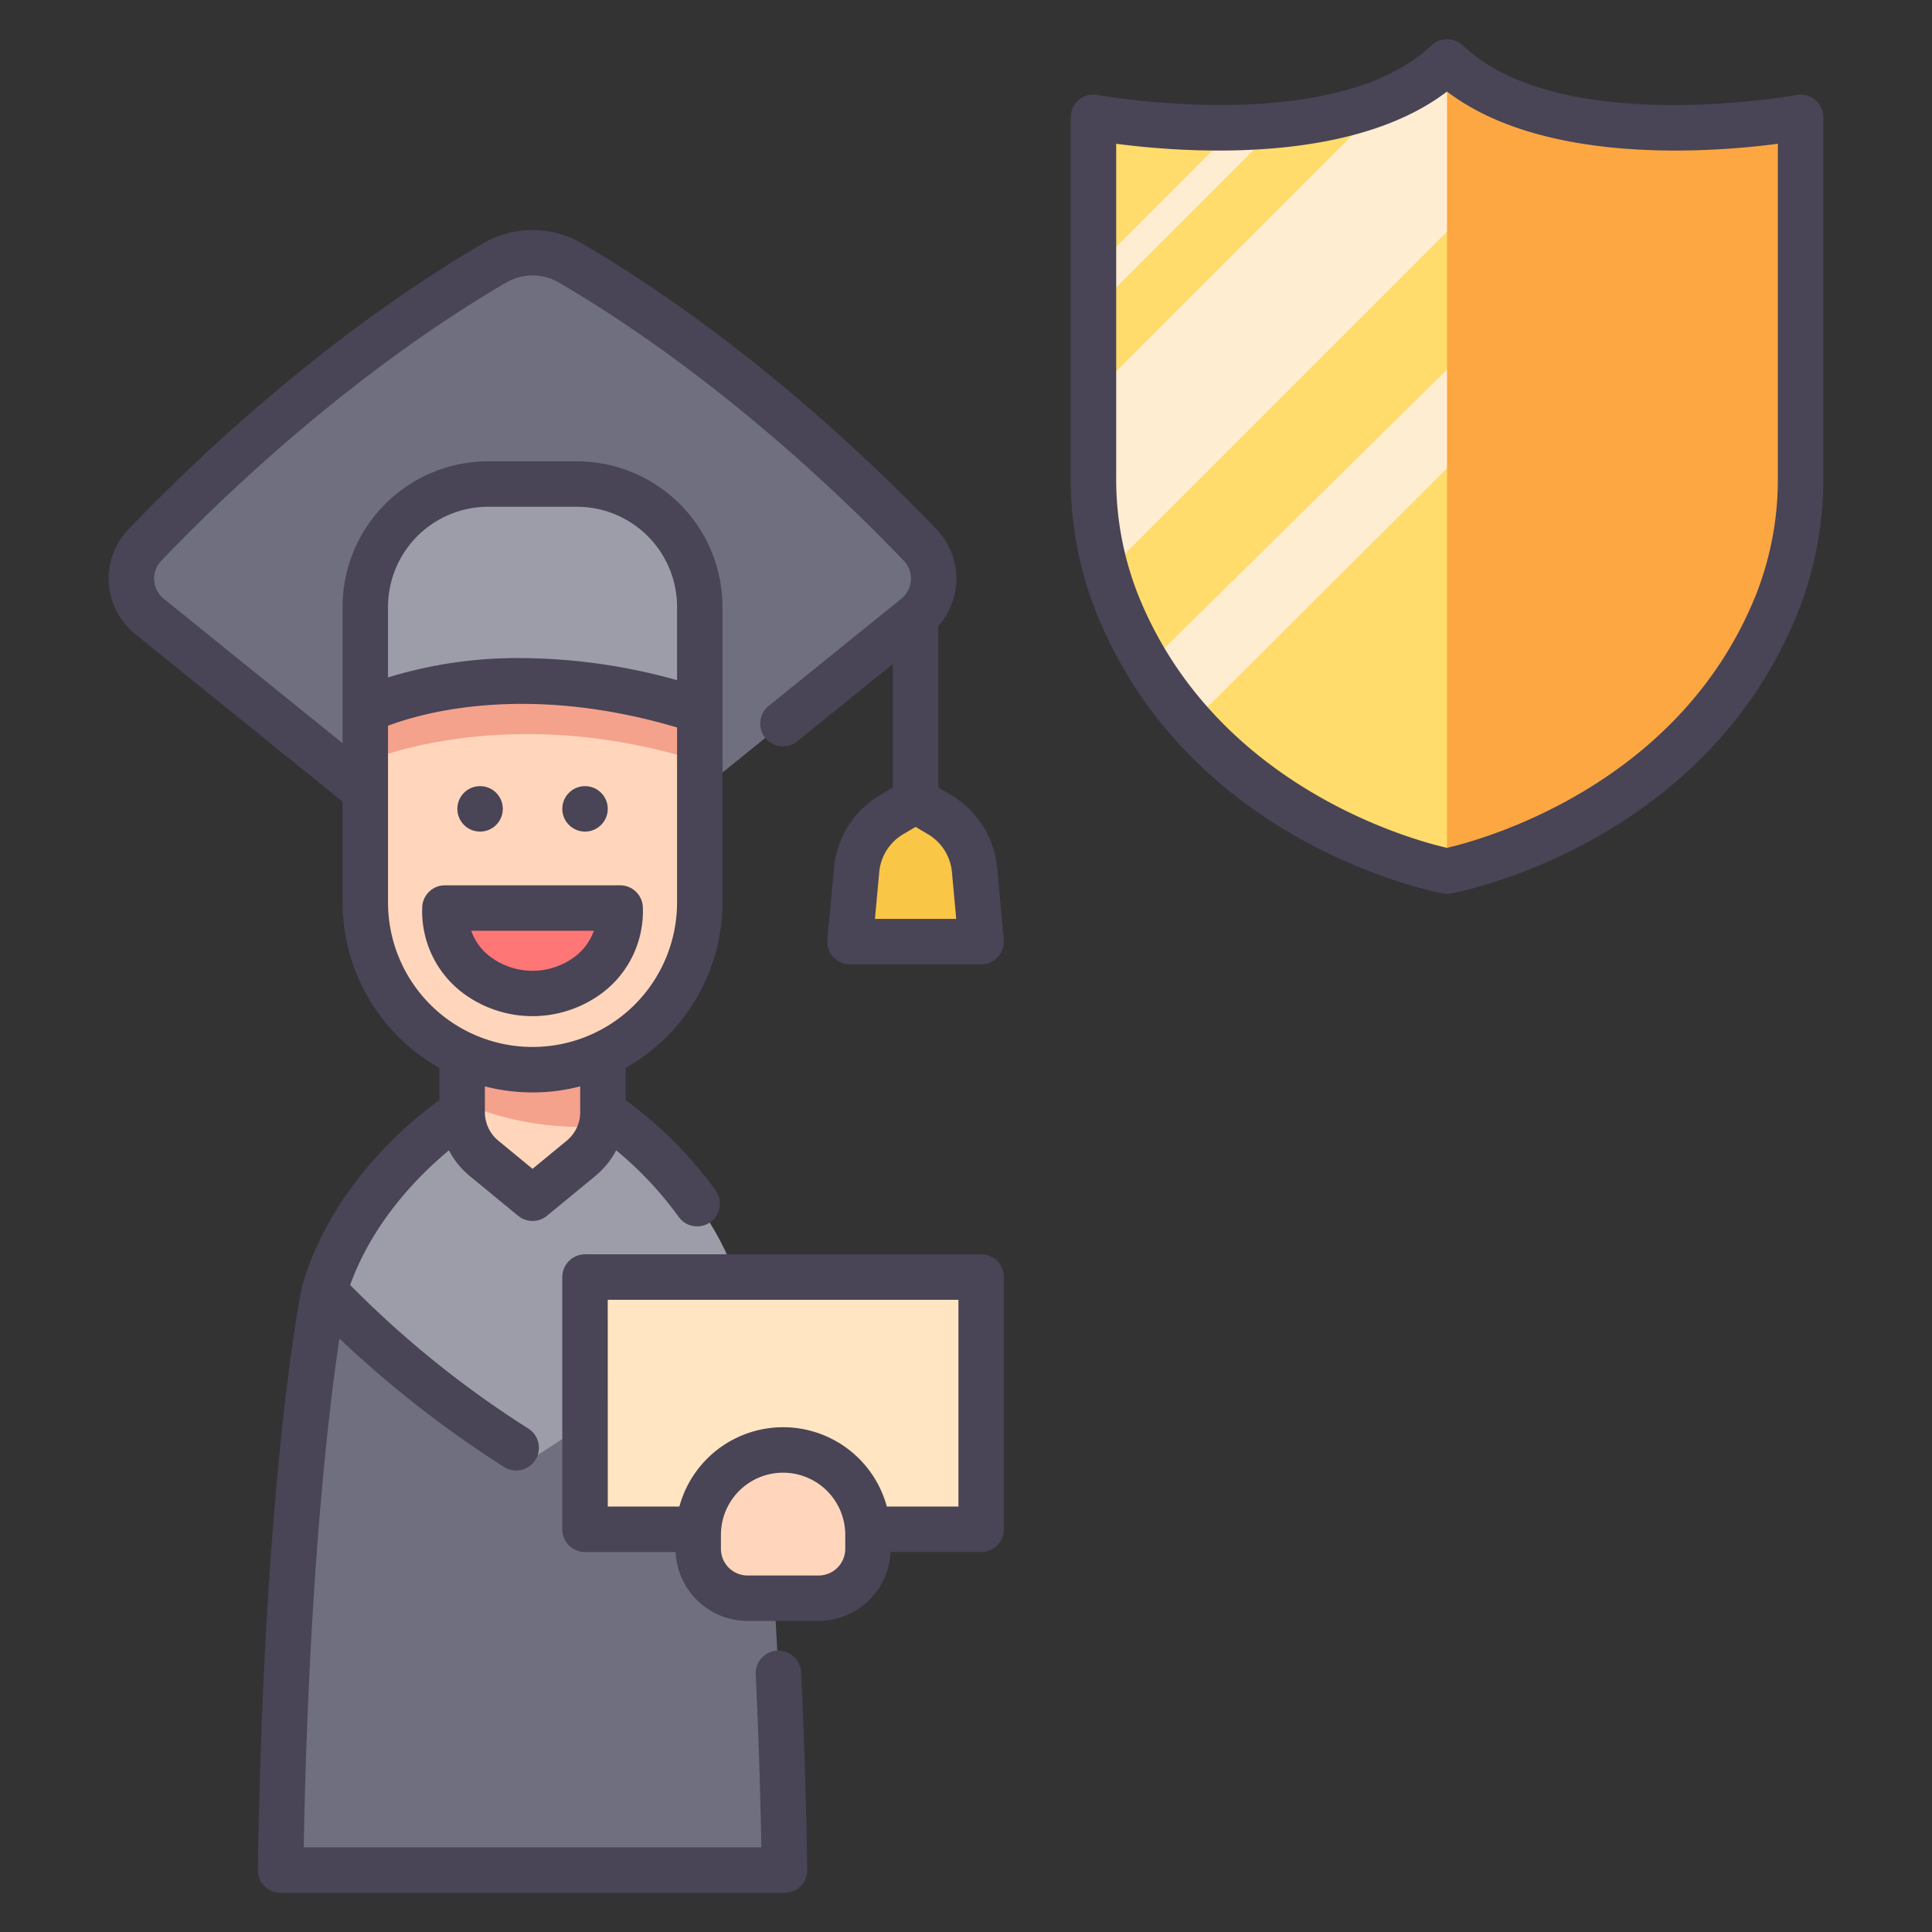 <svg id="icons" xmlns="http://www.w3.org/2000/svg" viewBox="0 0 340 340"><rect x="0" y="0" width="340" height="340" fill="#333333" stroke="none"/><path d="M130.35,227.127l-36.632,8.265-36.631-8.265s-6.612,31.5-7.714,101.98h88.69C136.961,258.63,130.35,227.127,130.35,227.127Z" style="fill:#6f6f7f"/><path d="M130.35,227.127c-6.061-20.111-24.243-31.406-24.243-31.406H81.33s-18.182,11.295-24.243,31.406c0,0,12.655,14.6,36.631,29.477h0C117.7,241.728,130.35,227.127,130.35,227.127Z" style="fill:#9d9daa"/><path d="M93.718,184.426H81.33V195.71a10.523,10.523,0,0,0,3.838,8.127l8.55,7.036h0l8.551-7.036a10.523,10.523,0,0,0,3.838-8.127V184.426Z" style="fill:#ffd6bb"/><path d="M93.718,184.426H81.33v9.626a53.089,53.089,0,0,0,24.473,4.136,10.514,10.514,0,0,0,.3-2.478V184.426Z" style="fill:#f4a28c"/><path d="M170.725,152.732a12.623,12.623,0,0,0-6.157-9.715h0a8.3,8.3,0,0,0-8.439,0h0a12.623,12.623,0,0,0-6.157,9.715l-1.164,12.634h23.081Z" style="fill:#f9c646"/><path d="M87.012,46.3C58.958,62.734,36.049,84.886,25.5,95.914a8.554,8.554,0,0,0,.814,12.568l67.409,54.474,67.41-54.474a8.555,8.555,0,0,0,.814-12.568c-10.554-11.028-33.463-33.18-61.517-49.619A13.255,13.255,0,0,0,87.012,46.3Z" style="fill:#6f6f7f"/><path d="M123.151,150.353v11.758c0,14.435-13.178,26.136-29.433,26.136h0c-16.255,0-29.432-11.7-29.432-26.136V124.67c19.051-7.218,38.714-6.656,58.865,0Z" style="fill:#ffd6bb"/><path d="M78.3,159.8a14.013,14.013,0,0,0,6.429,12.357,16.332,16.332,0,0,0,17.973,0,14.014,14.014,0,0,0,6.428-12.357Z" style="fill:#ff7676"/><path d="M64.286,125.073s22.563-11.791,58.865,0V106.8a21.614,21.614,0,0,0-21.614-21.614H85.9A21.613,21.613,0,0,0,64.286,106.8Z" style="fill:#9d9daa"/><rect x="102.955" y="224.741" width="69.713" height="44.389" style="fill:#ffe5c2"/><path d="M137.811,255.169h0a14.94,14.94,0,0,1,14.94,14.94v2.454a8.7,8.7,0,0,1-8.7,8.7H131.568a8.7,8.7,0,0,1-8.7-8.7v-2.454a14.94,14.94,0,0,1,14.94-14.94Z" style="fill:#ffd6bb"/><path d="M64.286,124.67v9.344c5.886-2.3,28.587-9.605,58.865-.014v-9.33C103,118.014,83.337,117.451,64.286,124.67Z" style="fill:#f4a28c"/><path d="M254.654,10.885c-18.821,17.869-62.221,9.755-62.221,9.755V83.956a59.536,59.536,0,0,0,4.027,21.915c15.634,39.509,58.194,47.426,58.194,47.426s42.56-7.917,58.194-47.426a59.536,59.536,0,0,0,4.027-21.915V20.64S273.475,28.754,254.654,10.885Z" style="fill:#ffdc6c"/><path d="M254.654,10.885a34.635,34.635,0,0,1-10.378,6.609L192.433,69.336v14.62a61.12,61.12,0,0,0,2.283,16.758l80.156-80.156C267.2,18.885,259.951,15.914,254.654,10.885Z" style="fill:#ffedd2"/><path d="M201.99,116.955a71.945,71.945,0,0,0,7.649,10.307L310.881,26.369V21.5c-3.35.4-7.874.806-12.988.933Z" style="fill:#ffedd2"/><path d="M312.848,105.871a59.536,59.536,0,0,0,4.027-21.915V20.64s-43.4,8.114-62.221-9.755V153.3S297.214,145.38,312.848,105.871Z" style="fill:#fca742"/><path d="M192.433,54.576,225.01,22c-2.568.247-5.116.387-7.589.445L192.433,47.431Z" style="fill:#ffedd2"/><path d="M53.257,225.972c-.025.083-.039.167-.058.25-.007.029-.021.054-.027.083-.273,1.3-6.7,32.685-7.8,102.74a4,4,0,0,0,4,4.062h88.69a4,4,0,0,0,4-4.062c-.188-12.016-.551-23.709-1.079-34.754a4,4,0,1,0-7.991.382c.464,9.711.8,19.931,1,30.434H53.443c.907-47.605,4.373-76.764,6.281-89.548a193.291,193.291,0,0,0,28.992,22.616,4,4,0,0,0,4.327-6.728,177.573,177.573,0,0,1-31.419-25.308c4.067-11.308,12.27-19.458,17.379-23.7a14.494,14.494,0,0,0,3.623,4.482l8.551,7.036a4,4,0,0,0,5.083,0l8.55-7.036a14.478,14.478,0,0,0,3.626-4.486,63.207,63.207,0,0,1,11,11.714,4,4,0,0,0,6.506-4.657,71.17,71.17,0,0,0-15.84-15.888v-5.671a33.451,33.451,0,0,0,17.044-29.124V106.8a25.644,25.644,0,0,0-25.614-25.614H85.9A25.644,25.644,0,0,0,60.285,106.8v24L28.823,105.371a4.554,4.554,0,0,1-.439-6.691c10.9-11.389,33.273-32.891,60.65-48.934a9.279,9.279,0,0,1,9.368,0c27.38,16.044,49.751,37.545,60.65,48.934a4.552,4.552,0,0,1-.438,6.69L135.3,124.213a4,4,0,1,0,5.028,6.222l16.8-13.578v21.737l-2.252,1.328a16.66,16.66,0,0,0-8.108,12.794L145.6,165.349a4,4,0,0,0,3.983,4.367h23.081a4,4,0,0,0,3.983-4.367l-1.163-12.633a16.664,16.664,0,0,0-8.109-12.794l-2.251-1.328V110.15a12.516,12.516,0,0,0-.3-17c-11.187-11.69-34.168-33.77-62.385-50.3a17.286,17.286,0,0,0-17.457,0C56.774,59.377,33.792,81.458,22.6,93.149A12.555,12.555,0,0,0,23.8,111.593l36.49,29.489v17.732A33.449,33.449,0,0,0,77.33,187.938v5.668C72.275,197.225,58.564,208.362,53.257,225.972Zm114.265-72.523.761,8.267H153.972l.762-8.267a8.647,8.647,0,0,1,4.206-6.636l2.188-1.29,2.187,1.29A8.646,8.646,0,0,1,167.522,153.449ZM68.285,106.8A17.635,17.635,0,0,1,85.9,89.183h15.637A17.634,17.634,0,0,1,119.151,106.8v12.9A103.063,103.063,0,0,0,91.7,115.813a77.173,77.173,0,0,0-23.418,3.407Zm0,52.017v-31.1c6.04-2.282,24.441-7.53,50.866.307v30.79a25.433,25.433,0,1,1-50.866,0Zm25.433,33.433a33.357,33.357,0,0,0,8.389-1.067v4.53a6.5,6.5,0,0,1-2.38,5.038l-6.009,4.945-6.009-4.945a6.5,6.5,0,0,1-2.379-5.038v-4.53A33.343,33.343,0,0,0,93.718,192.247Z" style="fill:#494456"/><path d="M104.918,175.489a18,18,0,0,0,8.215-15.689,4,4,0,0,0-4-4H78.3a4,4,0,0,0-4,4,18,18,0,0,0,8.215,15.689,20.464,20.464,0,0,0,22.4,0ZM82.926,163.8h21.585a9.8,9.8,0,0,1-4.02,5.025,12.372,12.372,0,0,1-13.546,0A9.8,9.8,0,0,1,82.926,163.8Z" style="fill:#494456"/><path d="M156.722,273.13h15.946a4,4,0,0,0,4-4V224.741a4,4,0,0,0-4-4H102.955a4,4,0,0,0-4,4V269.13a4,4,0,0,0,4,4H118.9a12.7,12.7,0,0,0,12.668,12.13h12.486A12.7,12.7,0,0,0,156.722,273.13Zm-49.767-44.389h61.713V265.13h-12.6a18.913,18.913,0,0,0-36.507,0h-12.6Zm19.916,43.822v-2.454a10.94,10.94,0,1,1,21.88,0v2.454a4.7,4.7,0,0,1-4.7,4.7H131.568A4.7,4.7,0,0,1,126.871,272.563Z" style="fill:#494456"/><path d="M316.139,16.708c-.413.077-41.589,7.551-58.731-8.724-.074-.071-.159-.12-.237-.184a3.821,3.821,0,0,0-.323-.25c-.111-.073-.227-.131-.343-.192a3.76,3.76,0,0,0-.349-.172,3.884,3.884,0,0,0-.374-.122c-.122-.036-.241-.074-.364-.1s-.258-.035-.388-.047-.249-.026-.375-.026a3.791,3.791,0,0,0-.384.027c-.127.012-.253.022-.379.046a3.694,3.694,0,0,0-.371.1,3.754,3.754,0,0,0-.368.119,3.857,3.857,0,0,0-.353.175,3.749,3.749,0,0,0-.339.189,4.1,4.1,0,0,0-.325.252c-.078.063-.162.113-.236.183-17.109,16.244-58.318,8.8-58.733,8.723a4,4,0,0,0-4.734,3.932V83.956a63.285,63.285,0,0,0,4.308,23.387C209,148.436,252.1,156.89,253.923,157.23h.01a3.96,3.96,0,0,0,.717.067h.008a3.96,3.96,0,0,0,.717-.067h.011c1.826-.34,44.921-8.794,61.181-49.887a63.269,63.269,0,0,0,4.308-23.387V20.639a4,4,0,0,0-4.736-3.931Zm-3.264,67.248a55.316,55.316,0,0,1-3.747,20.443c-13.514,34.154-48.95,43.538-54.478,44.808-5.542-1.26-40.917-10.555-54.471-44.808a55.328,55.328,0,0,1-3.746-20.443V25.3c11.54,1.52,41.151,3.823,58.221-9.19,17.071,13.013,46.682,10.708,58.221,9.19Z" style="fill:#494456"/><circle cx="84.485" cy="142.346" r="4" style="fill:#494456"/><circle cx="102.955" cy="142.346" r="4" style="fill:#494456"/></svg>